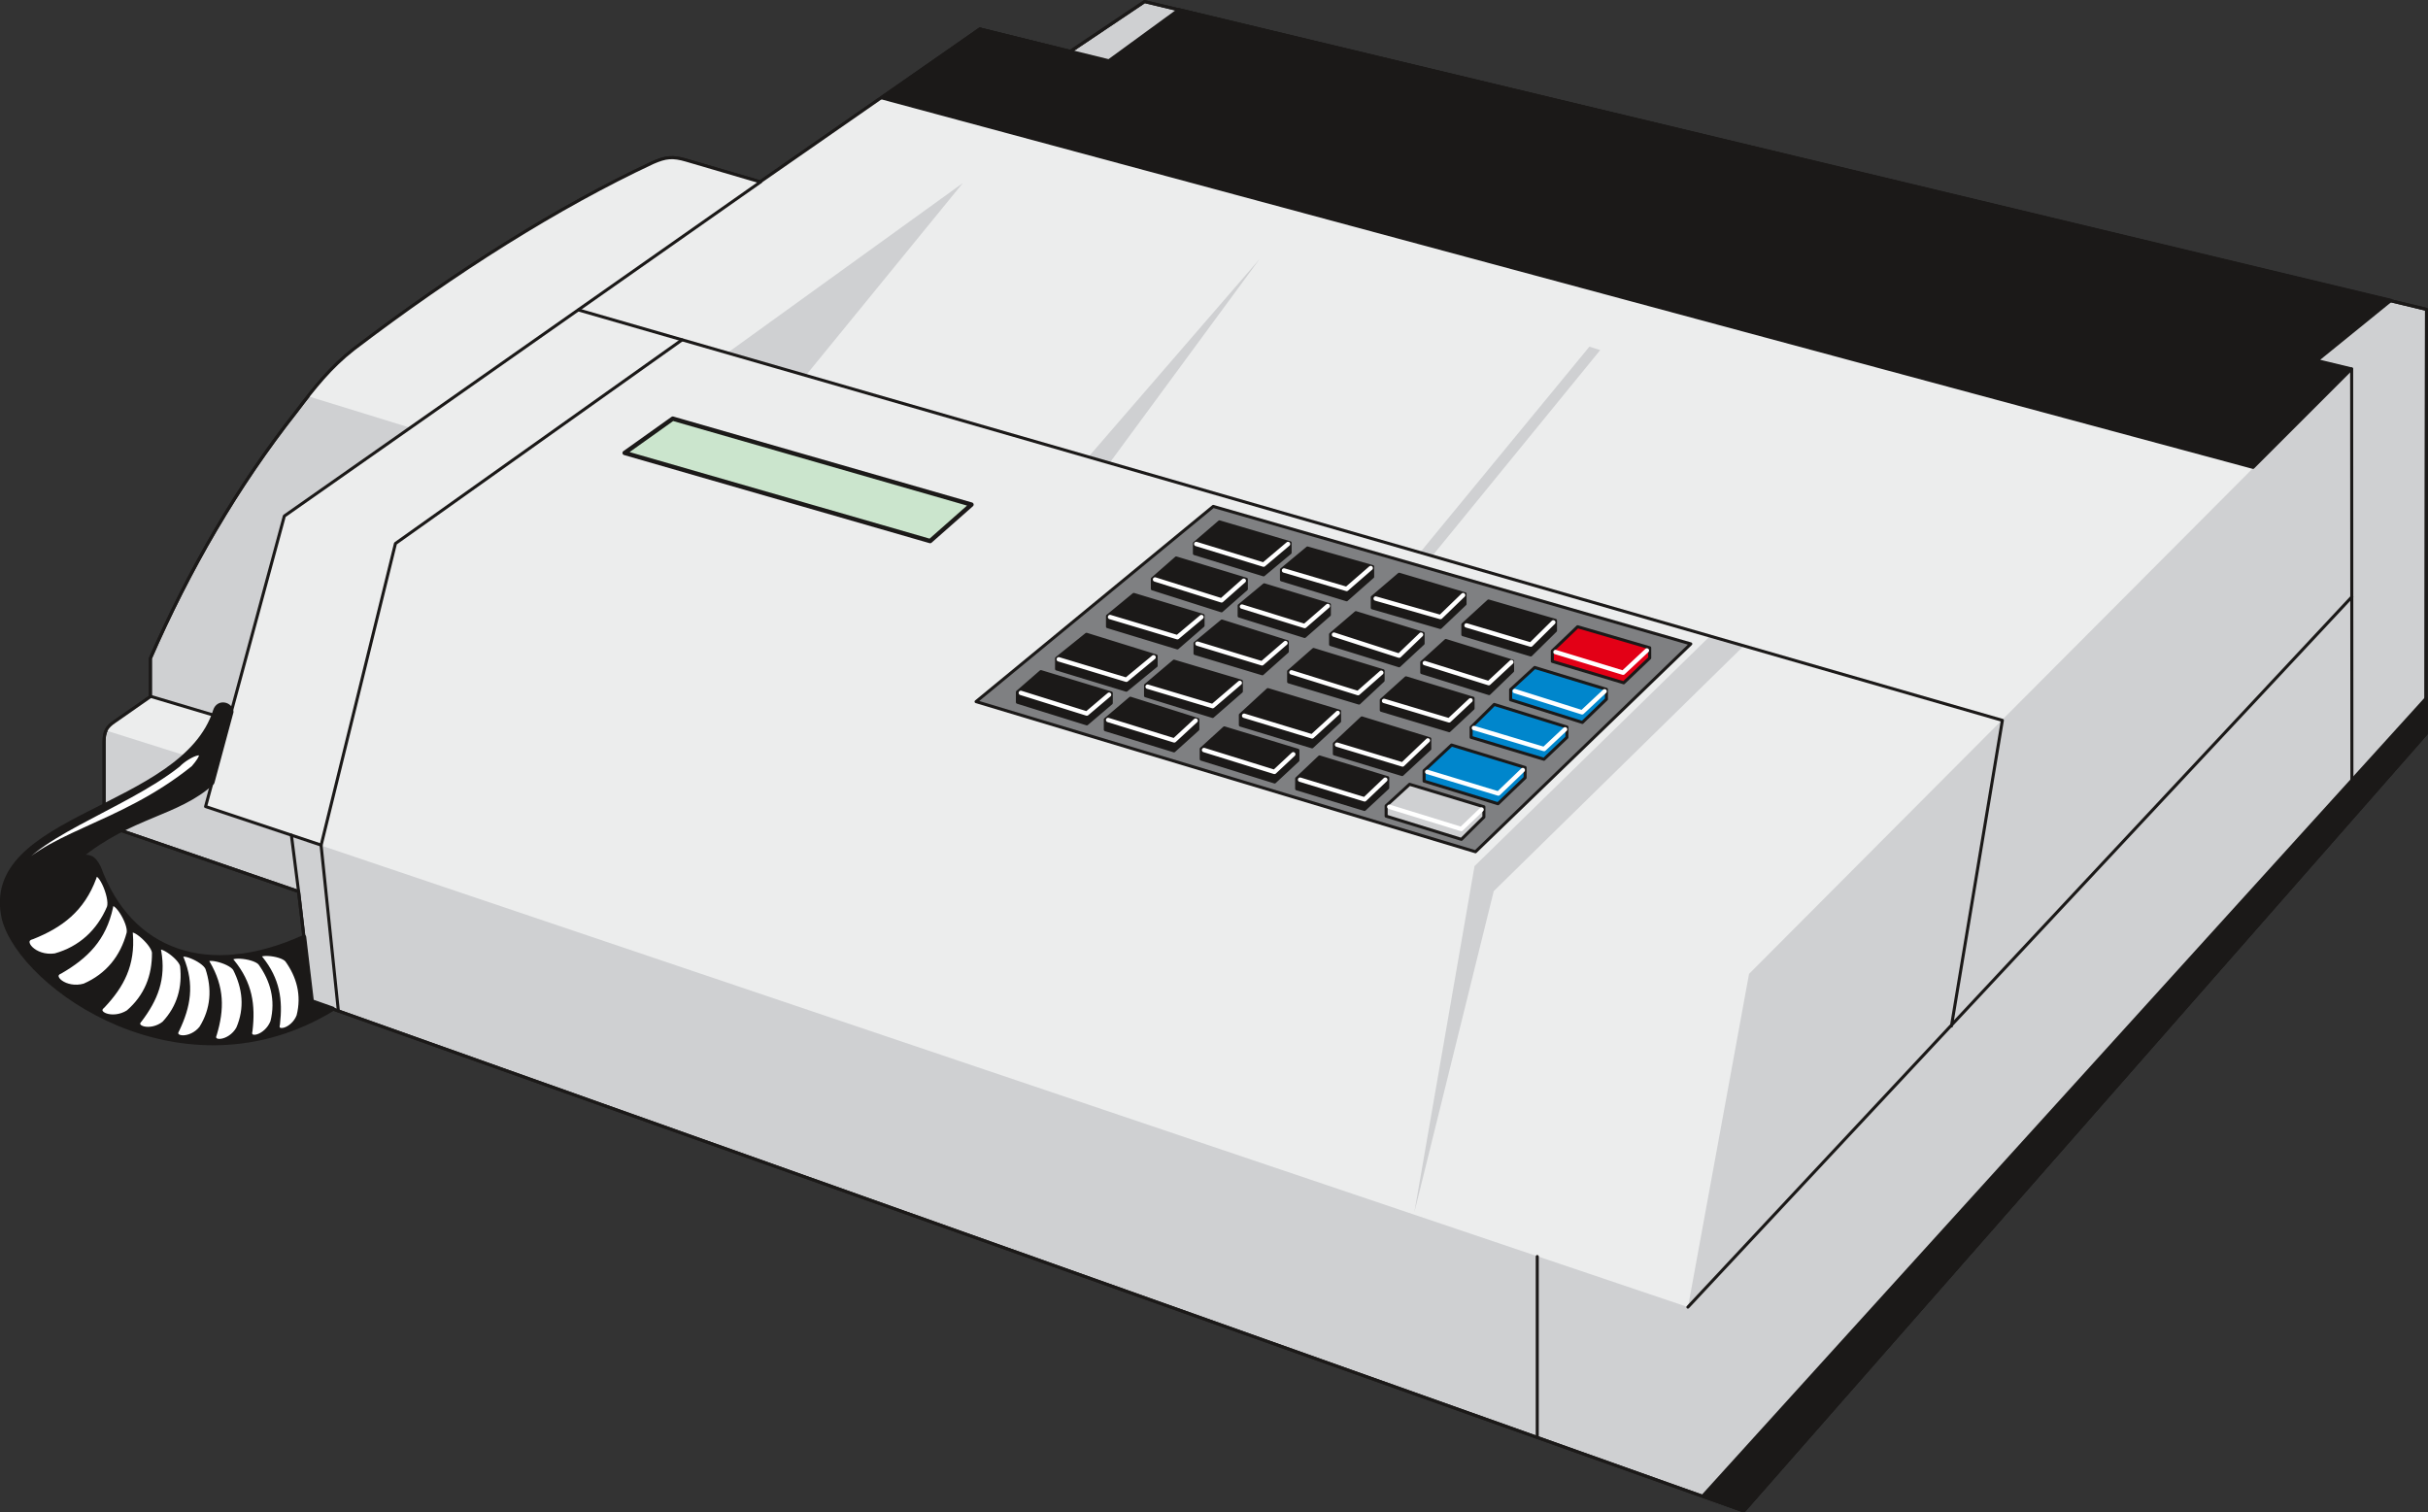 <svg xmlns="http://www.w3.org/2000/svg" version="1.2" width="754.847" height="470.211" viewBox="0 0 19972 12441" preserveAspectRatio="xMidYMid" fill-rule="evenodd" stroke-width="28.222" stroke-linejoin="round" xml:space="preserve"><rect x="0" y="0" width="19972" height="12441" fill="#333333" stroke="none"/><defs class="ClipPathGroup"><clipPath id="a" clipPathUnits="userSpaceOnUse"><path d="M0 0h19972v12441H0z"/></clipPath></defs><g class="SlideGroup"><g class="Slide" clip-path="url(#a)"><g class="Page"><g class="com.sun.star.drawing.ClosedBezierShape"><path class="BoundingBox" fill="none" d="M843 0h19131v12444H843z"/><path fill="#CFD0D2" d="m2562 8238 11782 4192 5611-6394 5-3491L9415 13l-612 411-742-185-1808 1257-607-178c-112-33-168-28-277 20-777 364-1620 894-2461 1535-188 147-320 313-468 509-492 624-883 1303-1203 2034v315l-295 206c-64 43-86 81-86 167v552c0 104 40 137 137 175l1463 503 106 904Z"/><path fill="none" stroke="#1B1918" stroke-width="25" stroke-linecap="round" d="m2562 8238 11782 4192 5611-6394 5-3491L9415 13l-612 411-742-185-1808 1257-607-178c-112-33-168-28-277 20-777 364-1620 894-2461 1535-188 147-320 313-468 509-492 624-883 1303-1203 2034v315l-295 206c-64 43-86 81-86 167v552c0 104 40 137 137 175l1463 503 106 904Z"/></g><g class="com.sun.star.drawing.ClosedBezierShape"><path class="BoundingBox" fill="none" d="M1692 239h17652v10515H1692z"/><path fill="#ECEDED" d="m3378 3520-1039 724-647 2391 12193 4118 502-2741 4956-4974L8062 239 6256 1496l-610-178c-111-33-167-28-277 20-777 364-1620 894-2461 1534-127 87-279 270-376 387l846 261Zm0 0Zm10689 1712-1938 1893-495 2848 653-2642 2057-2018-277-81Zm0 0ZM5984 2903l1936-1397-1291 1582-645-185Zm0 0Zm2969 856 1408-1628-1235 1679-173-51Zm0 0Zm2729 785 1392-1692 89 28-1382 1694-99-30Z"/></g><g class="com.sun.star.drawing.PolyPolygonShape"><path class="BoundingBox" fill="none" d="M7239 66h12733v12377H7239z"/><path fill="#1B1918" d="m14006 12307 5952-6564v292l-5614 6394-338-122Zm0 0ZM9698 79l-577 421-1062-261-807 566 11281 3040 810-810-285-69 610-495L9698 79Z"/><path fill="none" stroke="#1B1918" stroke-width="25" stroke-linecap="round" d="m14006 12307 5952-6564v292l-5614 6394-338-122ZM9698 79l-577 421-1062-261-807 566 11281 3040 810-810-285-69 610-495L9698 79Z"/></g><g class="com.sun.star.drawing.ClosedBezierShape"><path class="BoundingBox" fill="none" d="M871 5730h1015v568H871z"/><path fill="#ECEDED" d="m1236 5730 649 193-102 374-912-288c25-38 38-51 71-76l294-203Z"/></g><g fill="none" class="com.sun.star.drawing.PolyLineShape"><path class="BoundingBox" d="M1224 1483h18136v10356H1224z"/><path stroke="#1B1918" stroke-width="25" stroke-linecap="round" d="m19344 3035 2 3384m-5462 4334 5462-5843M4759 2550l11712 3376-419 2515m-3407 1896v1488"/><path stroke="#1B1918" stroke-width="25" stroke-linecap="round" d="M6257 1496 3373 3520l-1034 725-648 2390 950 317 142 1362"/><path stroke="#1B1918" stroke-width="25" stroke-linecap="round" d="M5610 2796 3253 4471l-612 2484m-185 378-59-462M1237 5728l647 193"/></g><g class="com.sun.star.drawing.PolyPolygonShape"><path class="BoundingBox" fill="none" d="M8016 4153h5906v2868H8016z"/><path fill="#7F8082" d="m8029 5772 4108 1235 1771-1710-3928-1131-1951 1606Z"/><path fill="none" stroke="#1B1918" stroke-width="25" stroke-linecap="round" d="m8029 5772 4108 1235 1771-1710-3928-1131-1951 1606Z"/></g><g class="com.sun.star.drawing.PolyPolygonShape"><path class="BoundingBox" fill="none" d="M8356 4280h4453v2393H8356z"/><path fill="#1B1918" d="m10854 6227-188 178v84l558 170 191-178v-83l-561-171Zm0 0Zm-783-239-190 173v84l604 188 191-178v-83l-605-184Zm0 0Zm-773-244-206 175v84l565 174 196-177v-81l-555-175Zm0 0Zm-736-219 579 176v83l-201 171-571-178v-84l193-168Zm0 0Zm2640 381-226 212v84l558 170 227-211v-83l-559-172Zm0 0Zm-773-233-226 208v84l590 179 226-210v-83l-590-178Zm0 0Zm-772-234-234 198v87l552 170 236-206v-84l-554-165Zm0 0Zm-720-221 573 178v81l-245 201-574-175v-87l246-198Zm0 0Zm2628 358-203 183v84l559 168 196-183v-84l-552-168Zm0 0Zm-760-233-205 180v86l579 175 198-185v-81l-572-175Zm0 0Zm-754-234-221 183v84l554 167 205-183v-81l-538-170Zm0 0Zm-725-219 570 173v84l-211 183-575-175v-87l216-178Zm0 0Zm2567 379-198 180v84l554 173 193-186v-81l-549-170Zm0 0Zm-740-229-208 178v84l564 175 197-183v-84l-553-170Zm0 0Zm-754-229-206 171v86l539 168 203-178v-84l-536-163Zm0 0Zm-724-221 577 175v81l-204 179-569-181v-82l196-172Zm0 0Zm2569 354-211 193v84l559 167 203-200v-84l-551-160Zm0 0Zm-956 56 560 162 203-193v-84l-542-161-221 189v87Zm0 0Zm-533-492-214 178v84l536 164 214-189v-84l-536-153Zm0 0Zm-930 46 569 175 218-182v-82l-581-172-206 177v84Z"/><path fill="none" stroke="#1B1918" stroke-width="25" stroke-linecap="round" d="m10854 6227-188 178v84l558 170 191-178v-83l-561-171Zm-783-239-190 173v84l604 188 191-178v-83l-605-184Zm-773-244-206 175v84l565 174 196-177v-81l-555-175Zm-736-219 579 176v83l-201 171-571-178v-84l193-168Zm2640 381-226 212v84l558 170 227-211v-83l-559-172Zm-773-233-226 208v84l590 179 226-210v-83l-590-178Zm-772-234-234 198v87l552 170 236-206v-84l-554-165Zm-720-221 573 178v81l-245 201-574-175v-87l246-198Zm2628 358-203 183v84l559 168 196-183v-84l-552-168Zm-760-233-205 180v86l579 175 198-185v-81l-572-175Zm-754-234-221 183v84l554 167 205-183v-81l-538-170Zm-725-219 570 173v84l-211 183-575-175v-87l216-178Zm2567 379-198 180v84l554 173 193-186v-81l-549-170Zm-740-229-208 178v84l564 175 197-183v-84l-553-170Zm-754-229-206 171v86l539 168 203-178v-84l-536-163Zm-724-221 577 175v81l-204 179-569-181v-82l196-172Zm2569 354-211 193v84l559 167 203-200v-84l-551-160Zm-956 56 560 162 203-193v-84l-542-161-221 189v87Zm-533-492-214 178v84l536 164 214-189v-84l-536-153Zm-930 46 569 175 218-182v-82l-581-172-206 177v84Z"/></g><g class="com.sun.star.drawing.PolyPolygonShape"><path class="BoundingBox" fill="none" d="M12756 5143h828v488h-828z"/><path fill="#E30016" d="m12977 5156-208 199v86l587 176 214-204v-84l-593-173Z"/><path fill="none" stroke="#1B1918" stroke-width="25" stroke-linecap="round" d="m12977 5156-208 199v86l587 176 214-204v-84l-593-173Z"/></g><g class="com.sun.star.drawing.PolyPolygonShape"><path class="BoundingBox" fill="none" d="M11701 5478h1527v1148h-1527z"/><path fill="#0086CC" d="m11940 6129-226 211v86l608 186 223-214v-84l-605-185Zm0 0Zm351-334-190 188v83l599 180 189-180v-85l-598-186Zm0 0Zm923-43v-81l-590-180-198 182v84l590 186 198-191Z"/><path fill="none" stroke="#1B1918" stroke-width="25" stroke-linecap="round" d="m11940 6129-226 211v86l608 186 223-214v-84l-605-185Zm351-334-190 188v83l599 180 189-180v-85l-598-186Zm923-43v-81l-590-180-198 182v84l590 186 198-191Z"/></g><g class="com.sun.star.drawing.PolyPolygonShape"><path class="BoundingBox" fill="none" d="M11389 6439h831v480h-831z"/><path fill="#CFD0D2" d="m11595 6452-193 177v85l619 191 185-183v-85l-611-185Z"/><path fill="none" stroke="#1B1918" stroke-width="25" stroke-linecap="round" d="m11595 6452-193 177v85l619 191 185-183v-85l-611-185Z"/></g><g fill="none" class="com.sun.star.drawing.PolyLineShape"><path class="BoundingBox" d="M8379 4457h5187v2382H8379z"/><path stroke="#FFF" stroke-width="36" stroke-linecap="round" d="m11428 6637 592 183 167-160m-1493-246 531 162 170-162m-1491-244 579 180 155-145m-1523-282 544 168 176-163m-1438-228 543 170 183-155m2617 635 585 178 201-193m-1528-209 539 163 208-198m-1511-203 559 170 211-193m-1564-216 535 160 223-191m-1489-194 556 168 224-185m2635 582 577 173 173-162m-1489-234 535 160 176-165m-1473-230 548 171 191-168m-1512-239 531 162 193-167m-1443-214 554 166 198-166m2577 609 554 175 185-173m-1479-232 526 165 186-173m-1459-226 536 173 180-173m-1473-231 516 160 190-165m-1421-218 547 172 183-162m2564 587 556 170 196-183m-1484-206 529 158 185-183m-1461-196 533 152 186-180m-1473-203 515 152 198-172m-1435-198 554 170 201-170"/></g><g class="com.sun.star.drawing.PolyPolygonShape"><path class="BoundingBox" fill="none" d="M5120 3426h2890v1044H5120z"/><path fill="#CBE5CD" d="m5138 3726 2513 725 340-300-2457-707-396 282Z"/><path fill="none" stroke="#1B1918" stroke-width="36" stroke-linecap="round" d="m5138 3726 2513 725 340-300-2457-707-396 282Z"/></g><g fill="none" class="com.sun.star.drawing.ClosedBezierShape"><path class="BoundingBox" d="M843 0h19131v12444H843z"/><path stroke="#1B1918" stroke-width="25" stroke-linecap="round" d="m2562 8238 11782 4192 5611-6394 5-3491L9415 13l-612 411-742-185-1808 1257-607-178c-112-33-168-28-277 20-777 364-1620 894-2461 1535-188 147-320 313-468 509-492 624-883 1303-1203 2034v315l-295 206c-64 43-86 81-86 167v552c0 104 40 137 137 175l1463 503 106 904Z"/></g><g class="com.sun.star.drawing.ClosedBezierShape"><path class="BoundingBox" fill="none" d="M-1 5778h2758v2822H-1z"/><path fill="#1B1918" d="M1771 5846C1509 6675-164 6703 33 7559c150 565 1471 1492 2704 740l-173-61-63-529c-791 359-1434 125-1688-571-48-97-86-92-161-87 426-348 804-350 1094-613l157-582c-8-67-107-87-132-10Z"/><path fill="none" stroke="#1B1918" stroke-width="36" stroke-linecap="round" d="M1771 5846C1509 6675-164 6703 33 7559c150 565 1471 1492 2704 740l-173-61-63-529c-791 359-1434 125-1688-571-48-97-86-92-161-87 426-348 804-350 1094-613l157-582c-8-67-107-87-132-10Z"/></g><g class="com.sun.star.drawing.ClosedBezierShape"><path class="BoundingBox" fill="none" d="M58 6178h2436v2406H58z"/><path fill="#FFF" d="M266 7709c236-94 412-226 509-488 28-111 152 158 122 244-84 198-235 338-443 396-173 26-297-127-188-152Zm0 0Zm231 283c212-123 359-268 415-529 13-107 168 129 147 215-53 196-172 347-365 431-156 45-296-79-197-117Zm0 0Zm349 284c158-167 249-341 229-592-18-100 185 71 193 152 2 194-64 362-214 491-129 81-287 10-208-51Zm0 0Zm305 115c129-171 198-338 157-568-28-89 176 46 191 122 20 176-23 339-150 474-109 86-264 38-198-28Zm0 0Zm307 81c92-193 125-371 36-588-43-81 183 8 213 81 56 167 46 337-51 492-86 109-249 94-198 15Zm0 0Zm308 36c61-204 63-384-56-586-56-73 181-20 224 49 79 156 99 323 26 491-69 122-233 132-194 46Zm0 0Zm293-28c25-211 0-389-148-570-69-64 173-49 229 12 102 141 147 304 102 484-51 129-209 165-183 74Zm0 0Zm226-54c23-200 0-368-140-542-66-58 163-46 216 13 96 133 140 288 96 461-48 122-198 155-172 68Zm0 0Zm-819-2133c-457 361-1269 596-1390 959 261-394 895-437 1514-936 173-200-43-109-124-23Z"/><path fill="none" stroke="#1B1918" stroke-width="36" stroke-linecap="round" d="M266 7709c236-94 412-226 509-488 28-111 152 158 122 244-84 198-235 338-443 396-173 26-297-127-188-152Z"/><path fill="none" stroke="#1B1918" stroke-width="36" stroke-linecap="round" d="M497 7992c212-123 359-268 415-529 13-107 168 129 147 215-53 196-172 347-365 431-156 45-296-79-197-117Z"/><path fill="none" stroke="#1B1918" stroke-width="36" stroke-linecap="round" d="M846 8276c158-167 249-341 229-592-18-100 185 71 193 152 2 194-64 362-214 491-129 81-287 10-208-51Z"/><path fill="none" stroke="#1B1918" stroke-width="36" stroke-linecap="round" d="M1151 8391c129-171 198-338 157-568-28-89 176 46 191 122 20 176-23 339-150 474-109 86-264 38-198-28Z"/><path fill="none" stroke="#1B1918" stroke-width="36" stroke-linecap="round" d="M1458 8472c92-193 125-371 36-588-43-81 183 8 213 81 56 167 46 337-51 492-86 109-249 94-198 15Z"/><path fill="none" stroke="#1B1918" stroke-width="36" stroke-linecap="round" d="M1766 8508c61-204 63-384-56-586-56-73 181-20 224 49 79 156 99 323 26 491-69 122-233 132-194 46Z"/><path fill="none" stroke="#1B1918" stroke-width="36" stroke-linecap="round" d="M2059 8480c25-211 0-389-148-570-69-64 173-49 229 12 102 141 147 304 102 484-51 129-209 165-183 74Z"/><path fill="none" stroke="#1B1918" stroke-width="36" stroke-linecap="round" d="M2285 8426c23-200 0-368-140-542-66-58 163-46 216 13 96 133 140 288 96 461-48 122-198 155-172 68Zm-819-2133c-457 361-1269 596-1390 959 261-394 895-437 1514-936 173-200-43-109-124-23Z"/></g></g></g></g></svg>
